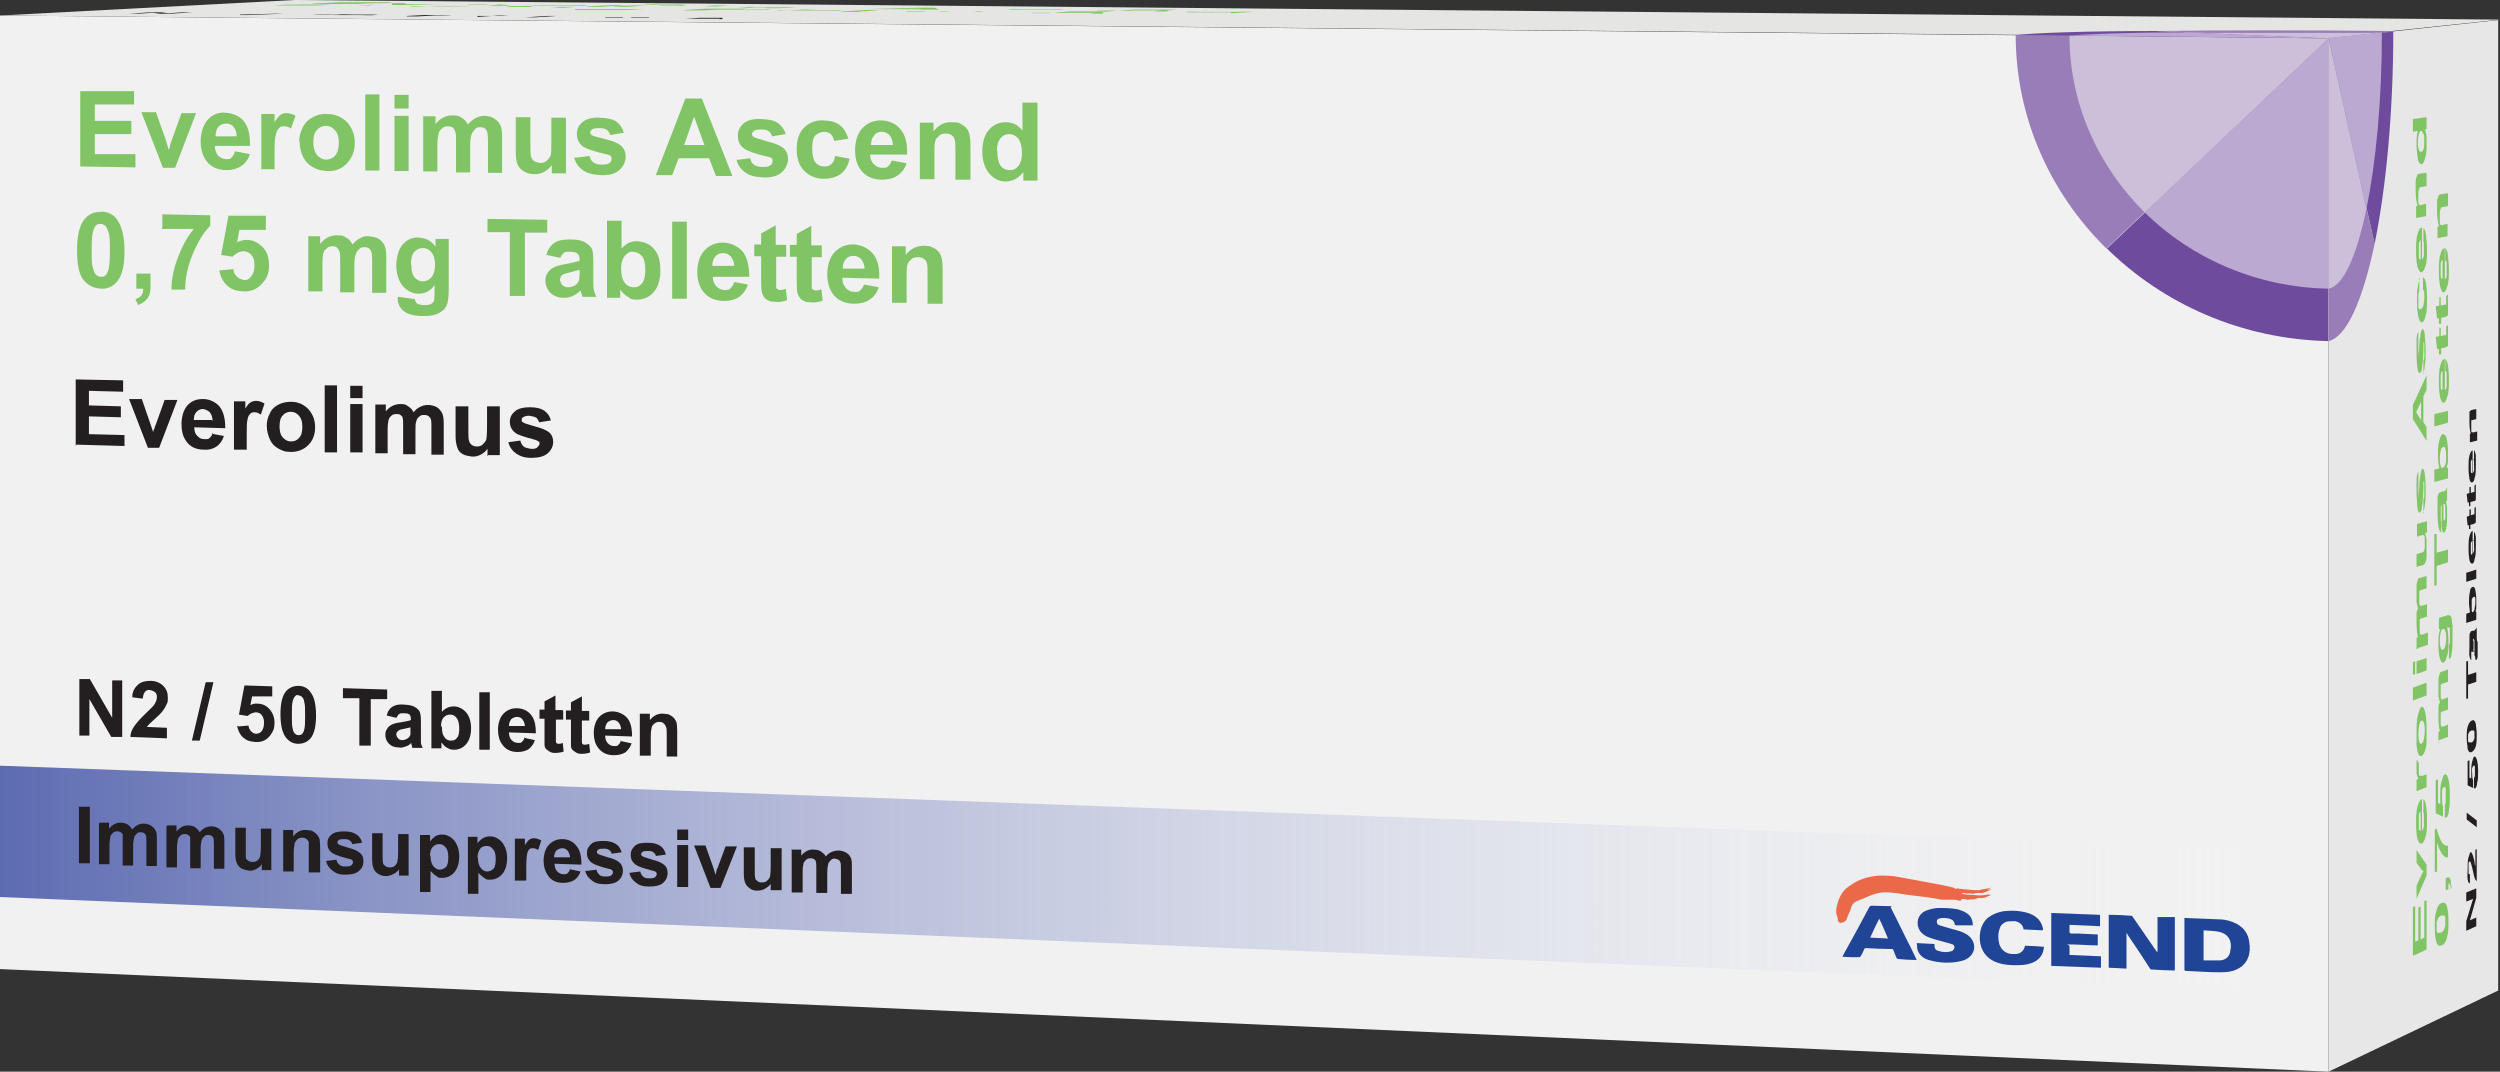 <?xml version="1.0" encoding="UTF-8"?>
<svg id="Livello_1" data-name="Livello 1" xmlns="http://www.w3.org/2000/svg" xmlns:xlink="http://www.w3.org/1999/xlink" version="1.1" viewBox="0 0 548.2 235">
  <rect x="0" y="0" width="548.2" height="235" fill="#333333" stroke="none"/>
  <defs>
    <style>
      .cls-1 {
        fill: #bba9d1;
      }

      .cls-1, .cls-2, .cls-3, .cls-4, .cls-5, .cls-6, .cls-7, .cls-8, .cls-9, .cls-10, .cls-11, .cls-12 {
        stroke-width: 0px;
      }

      .cls-2 {
        fill: url(#linear-gradient);
      }

      .cls-3 {
        fill: #e5e5e4;
      }

      .cls-4 {
        fill: #ccbfd9;
      }

      .cls-5 {
        fill: #6e4b9d;
      }

      .cls-6 {
        fill: #997db8;
      }

      .cls-7 {
        fill: #e8e7e7;
      }

      .cls-8 {
        fill: #80c465;
      }

      .cls-9 {
        fill: #204496;
      }

      .cls-10 {
        fill: #ea6949;
      }

      .cls-11 {
        fill: #f1f1f1;
      }

      .cls-12 {
        fill: #231f20;
      }
    </style>
    <linearGradient id="linear-gradient" x1="0" y1="41.8" x2="510.6" y2="41.8" gradientTransform="translate(0 234.7) scale(1 -1)" gradientUnits="userSpaceOnUse">
      <stop offset="0" stop-color="#5d6bb1"/>
      <stop offset="1" stop-color="#fff" stop-opacity="0"/>
    </linearGradient>
  </defs>
  <g>
    <polygon class="cls-11" points="510.6 235 0 212.5 0 3.4 510.6 8.4 510.6 235"/>
    <polygon class="cls-2" points="510.6 217.9 0 196.7 0 167.9 510.6 186.7 510.6 217.9"/>
    <g>
      <path class="cls-8" d="M17.6,36.5v-16.5h11.8v2.9h-8.6c0,0,0,3.6,0,3.6h8v2.9h-8c0,0,0,4.4,0,4.4h8.9v2.9s-12.1-.2-12.1-.2Z"/>
      <path class="cls-8" d="M35.7,36.7l-4.7-12.1h3.2l2.2,6.2.6,2.1c.2-.5.3-.9.3-1,0-.3.2-.7.3-1l2.2-6.1h3.2l-4.6,12h-2.8.1Z"/>
      <path class="cls-8" d="M51.7,33.2l3.1.6c-.4,1.2-1,2-1.9,2.6s-1.9.9-3.2.9c-2,0-3.5-.7-4.5-2.1-.8-1.1-1.2-2.5-1.2-4.2s.5-3.5,1.5-4.7c1-1.1,2.3-1.7,3.8-1.6s3.1.6,4.1,1.8,1.5,3,1.4,5.5h-7.7c0,.8.3,1.6.7,2.1.5.5,1.1.8,1.8.8s.9,0,1.2-.4c.3-.3.6-.7.7-1.3h.2ZM51.9,29.9c0-.9-.3-1.6-.7-2.1-.4-.5-1-.7-1.6-.7s-1.2.2-1.7.7c-.4.5-.7,1.2-.6,2.1,0,0,4.6,0,4.6,0Z"/>
      <path class="cls-8" d="M60.4,37.1h-3.1v-12.1h2.9v1.8c.5-.8.9-1.3,1.3-1.6s.8-.4,1.3-.4,1.4.2,2,.6l-1,2.8c-.5-.4-1-.5-1.5-.5s-.8,0-1.1.4c-.3.2-.5.7-.7,1.3s-.3,2-.3,4v3.7h.2Z"/>
      <path class="cls-8" d="M65.6,31c0-1.1.3-2.1.8-3.1s1.2-1.7,2.2-2.2c.9-.5,2-.8,3.1-.7,1.8,0,3.2.6,4.4,1.8,1.1,1.2,1.7,2.7,1.7,4.5s-.6,3.3-1.7,4.5c-1.1,1.2-2.6,1.8-4.3,1.7s-2.1-.3-3.1-.8-1.7-1.3-2.2-2.2c-.5-1-.8-2.2-.8-3.5h0ZM68.7,31.2c0,1.2.3,2.1.8,2.8.6.6,1.2,1,2,1s1.5-.3,2-.9.8-1.5.8-2.8-.3-2.1-.8-2.7-1.2-1-2-1-1.5.3-2,.9c-.6.6-.8,1.5-.8,2.7Z"/>
      <path class="cls-8" d="M80.1,37.4v-16.7h3.1v16.7h-3.1Z"/>
      <path class="cls-8" d="M86.5,23.8v-3h3.1v3h-3.1ZM86.5,37.5v-12.1h3.1v12.1h-3.1Z"/>
      <path class="cls-8" d="M92.6,25.5h2.9v1.7c1-1.3,2.3-1.9,3.7-1.9s1.4.2,2,.5,1,.8,1.4,1.5c.5-.6,1.1-1.1,1.7-1.4.6-.3,1.2-.5,1.9-.5s1.6.2,2.2.6c.6.4,1.1.9,1.4,1.6.2.5.3,1.4.3,2.5v7.8h-3.1v-7c0-1.2-.1-2-.3-2.3-.3-.5-.7-.7-1.3-.7s-.9,0-1.2.4-.7.7-.8,1.2c-.2.5-.3,1.4-.3,2.5v5.8h-3.1v-6.7c0-1.2,0-1.9-.2-2.3-.1-.3-.3-.6-.5-.8s-.6-.3-1-.3-.9,0-1.3.4-.7.6-.8,1.1-.3,1.3-.3,2.5v5.9h-3.1v-12.2h-.2Z"/>
      <path class="cls-8" d="M121,38v-1.8c-.4.6-1,1.1-1.7,1.5s-1.5.5-2.2.5-1.5-.2-2.2-.6-1.1-.9-1.4-1.5c-.3-.7-.4-1.6-.4-2.7v-7.7h3.2v5.6c0,1.7,0,2.8.2,3.1.1.4.3.7.6.9s.7.3,1.2.4,1,0,1.5-.4c.4-.3.7-.7.9-1.1.2-.4.2-1.5.2-3.3v-5.1h3.2v12.2h-3.1Z"/>
      <path class="cls-8" d="M126.1,34.6l3.2-.4c.1.6.4,1.1.8,1.4.4.3,1,.5,1.7.5s1.4,0,1.9-.4c.3-.2.4-.5.4-.9s0-.4-.2-.6c-.2-.2-.5-.3-1.1-.4-2.6-.6-4.2-1.2-4.9-1.6-.9-.7-1.4-1.6-1.4-2.8s.4-1.9,1.2-2.6c.8-.7,2.1-1.1,3.8-1s2.9.3,3.7.9c.8.6,1.3,1.4,1.6,2.4l-3,.5c-.1-.5-.4-.8-.7-1.1-.4-.3-.9-.4-1.5-.4s-1.4,0-1.8.3c-.2.2-.4.4-.4.6s.1.4.3.6c.3.2,1.3.5,3,.9s2.9.9,3.5,1.5c.7.6,1,1.4,1,2.4s-.5,2.1-1.4,2.9c-.9.8-2.3,1.2-4.1,1.1s-2.9-.4-3.9-1.1c-1-.7-1.6-1.6-1.9-2.8h.2Z"/>
      <path class="cls-8" d="M160.7,38.6h-3.7l-1.5-3.9h-6.7l-1.4,3.7h-3.6l6.5-16.8h3.6l6.7,17h0ZM154.5,31.9l-2.3-6.3-2.2,6.2h4.5Z"/>
      <path class="cls-8" d="M161.3,35.1l3.2-.4c.1.6.4,1.1.8,1.4.4.3,1,.5,1.8.5s1.5,0,1.9-.4c.3-.2.4-.5.4-.9s0-.5-.2-.6c-.2-.2-.5-.3-1.1-.4-2.6-.6-4.2-1.2-4.9-1.7-1-.7-1.4-1.6-1.4-2.8s.4-1.9,1.2-2.7c.8-.7,2.1-1.1,3.9-1s2.9.3,3.7.9c.8.6,1.4,1.4,1.7,2.4l-3,.5c-.1-.5-.4-.8-.7-1.1-.4-.3-.9-.4-1.5-.4s-1.4,0-1.8.3c-.2.2-.4.4-.4.7s.1.4.3.6c.3.2,1.3.5,3,1,1.7.4,2.9.9,3.6,1.5.7.6,1,1.4,1,2.4s-.5,2.1-1.4,2.9c-.9.8-2.3,1.2-4.1,1.1s-3-.4-3.9-1.1c-1-.7-1.6-1.6-1.9-2.8h-.2Z"/>
      <path class="cls-8" d="M186.1,30.4l-3.2.5c-.1-.6-.4-1.1-.7-1.5-.4-.3-.9-.5-1.5-.5s-1.4.3-1.9.8-.7,1.5-.7,2.8.2,2.5.7,3.1,1.1.9,2,.9,1.1-.2,1.5-.5.7-.9.8-1.8l3.2.6c-.3,1.5-1,2.6-1.9,3.3s-2.2,1.1-3.8,1.1-3.2-.6-4.3-1.8c-1.1-1.1-1.6-2.7-1.6-4.7s.5-3.6,1.6-4.7,2.5-1.7,4.3-1.6,2.7.4,3.5,1c.9.7,1.5,1.6,1.9,3h0Z"/>
      <path class="cls-8" d="M195.6,35.2l3.2.6c-.4,1.2-1.1,2.1-2,2.7s-2,.9-3.4.9c-2.1,0-3.7-.8-4.7-2.2-.8-1.1-1.2-2.5-1.2-4.3s.5-3.6,1.6-4.8c1.1-1.1,2.4-1.7,4-1.7s3.3.6,4.3,1.9c1.1,1.2,1.6,3.1,1.5,5.6h-8.1c0,.9.3,1.6.8,2.1s1.1.8,1.9.8.9,0,1.3-.4c.3-.3.6-.7.8-1.3h0ZM195.8,31.9c0-.9-.3-1.7-.7-2.2-.5-.5-1-.8-1.7-.8s-1.3.2-1.7.8c-.5.5-.7,1.2-.7,2.1h4.8,0Z"/>
      <path class="cls-8" d="M212.8,39.4h-3.3v-6.3c0-1.3,0-2.2-.2-2.6-.1-.4-.4-.7-.7-.9-.3-.2-.7-.3-1.1-.3s-1.1,0-1.5.4-.8.7-.9,1.2c-.2.5-.2,1.5-.2,2.8v5.6h-3.2v-12.4h3v1.9c1.1-1.4,2.4-2.1,4-2s1.4,0,2,.4c.6.3,1,.6,1.3,1s.5.9.6,1.4.2,1.2.2,2.2v7.7h0Z"/>
      <path class="cls-8" d="M227.4,39.6h-3v-1.9c-.5.7-1.1,1.2-1.8,1.6-.7.3-1.4.5-2.1.5-1.4,0-2.6-.6-3.6-1.8s-1.5-2.8-1.5-4.8.5-3.7,1.5-4.8,2.2-1.6,3.7-1.6,2.6.6,3.6,1.8v-6.1h3.3v17.1h-.1ZM218.7,33.1c0,1.3.2,2.3.5,2.9.5.9,1.3,1.3,2.2,1.3s1.4-.3,1.9-.9.8-1.6.8-2.9-.3-2.4-.8-3.1c-.5-.6-1.2-1-2-1s-1.4.3-1.9.9c-.5.6-.8,1.5-.8,2.8h0Z"/>
    </g>
    <g>
      <path class="cls-8" d="M22.1,46.4c1.5,0,2.8.6,3.6,1.8,1,1.4,1.6,3.6,1.6,6.8s-.5,5.4-1.6,6.7c-.9,1.1-2.1,1.7-3.6,1.6s-2.8-.7-3.8-1.9c-1-1.3-1.4-3.5-1.4-6.6s.5-5.3,1.6-6.7c.9-1.1,2.1-1.7,3.6-1.6h0ZM22.1,49.1c-.4,0-.7,0-1,.3-.3.2-.5.7-.7,1.3-.2.8-.3,2.2-.3,4.1s0,3.3.3,4c.2.7.4,1.2.7,1.5.3.2.6.4,1,.4s.7,0,1-.3c.3-.2.5-.7.7-1.3.2-.8.3-2.2.3-4.1s0-3.3-.3-4c-.2-.7-.4-1.2-.7-1.5-.3-.2-.6-.4-1-.4Z"/>
      <path class="cls-8" d="M29.9,60h3.1v2.3c0,.9,0,1.6-.2,2.2-.2.5-.4,1-.9,1.4-.4.4-1,.7-1.6,1l-.6-1.3c.6-.2,1.1-.5,1.3-.8.3-.4.4-.9.4-1.5h-1.5v-3.2h0Z"/>
      <path class="cls-8" d="M35.6,49.9v-2.9l10.5.2v2.3c-.9.9-1.8,2.1-2.7,3.8s-1.6,3.4-2.1,5.2-.7,3.5-.7,5h-3c0-2.3.5-4.7,1.4-7,.9-2.4,2-4.5,3.5-6.3h-7v-.3Z"/>
      <path class="cls-8" d="M48.1,59.3l3.1-.3c0,.7.3,1.3.8,1.7.4.4.9.6,1.5.7s1.2-.2,1.6-.8c.4-.5.7-1.3.7-2.4s-.2-1.8-.7-2.3c-.4-.5-1-.8-1.7-.8s-1.7.4-2.4,1.2l-2.5-.4,1.6-8.6h8.2v3.1h-5.8c0,0-.5,2.7-.5,2.7.7-.3,1.4-.5,2.1-.5,1.4,0,2.5.6,3.5,1.6s1.4,2.4,1.4,4-.4,2.6-1.2,3.6c-1.1,1.4-2.5,2.2-4.4,2.1s-2.7-.5-3.6-1.3-1.5-2-1.7-3.3h0Z"/>
      <path class="cls-8" d="M67.3,51.8h2.9v1.7c1-1.3,2.2-1.9,3.7-1.9s1.4.2,2,.5,1,.8,1.4,1.5c.5-.6,1.1-1.1,1.7-1.4.6-.3,1.2-.5,1.9-.4s1.6.2,2.2.6c.6.4,1,.9,1.3,1.6.2.5.3,1.4.3,2.5v7.7h-3.1v-7c0-1.2-.1-2-.3-2.3-.3-.5-.7-.7-1.3-.7s-.8,0-1.2.4-.7.7-.8,1.2c-.2.5-.3,1.4-.3,2.5v5.8h-3.1v-6.7c0-1.2,0-1.9-.2-2.3-.1-.3-.3-.6-.5-.8-.2-.2-.5-.3-.9-.3s-.9,0-1.3.4-.7.6-.8,1.1-.2,1.3-.2,2.5v5.9h-3.1v-12.1h-.3Z"/>
      <path class="cls-8" d="M87.4,65.1l3.6.5c0,.4.2.7.4.9.3.2.8.4,1.4.4s1.4,0,1.8-.3c.3-.2.5-.4.6-.8,0-.3.1-.8.1-1.5v-1.8c-.9,1.3-2.1,1.9-3.5,1.9s-2.8-.7-3.8-2.1c-.7-1.1-1.1-2.5-1.1-4.1s.5-3.6,1.4-4.6c1-1.1,2.1-1.6,3.6-1.5s2.7.7,3.6,2v-1.7h2.9v10.9c0,1.4-.1,2.5-.3,3.2s-.6,1.3-1,1.6-1,.7-1.7.9c-.7.2-1.6.3-2.6.3-2,0-3.4-.4-4.3-1.1-.8-.7-1.3-1.6-1.3-2.7s0-.2,0-.4h.2ZM90.2,58c0,1.3.2,2.2.7,2.8s1.1.9,1.8.9,1.4-.3,1.9-.9.8-1.5.8-2.7-.3-2.2-.8-2.8-1.1-.9-1.9-.9-1.4.3-1.9.9-.7,1.5-.7,2.7h0Z"/>
      <path class="cls-8" d="M111.8,64.8v-13.9h-4.9v-2.9l13.1.2v2.8h-4.9v13.9h-3.3Z"/>
      <path class="cls-8" d="M122.7,56.5l-2.9-.6c.3-1.2.9-2,1.7-2.6s2-.8,3.5-.8,2.5.2,3.2.6,1.2.8,1.5,1.3.4,1.5.4,2.9v3.8c0,1.1,0,1.9.1,2.4s.3,1.1.6,1.6h-3.1c0-.3-.2-.6-.3-1,0-.2,0-.3-.1-.4-.5.5-1.1.9-1.7,1.2s-1.3.4-2,.4c-1.2,0-2.2-.4-2.9-1.1s-1.1-1.6-1.1-2.6.2-1.3.5-1.8.8-.9,1.4-1.2,1.4-.5,2.5-.7c1.5-.3,2.5-.5,3.1-.7v-.3c0-.6-.2-1.1-.5-1.3-.3-.3-.9-.4-1.7-.4s-1,0-1.3.3c-.3.2-.6.6-.8,1.2v-.2ZM127,59.2c-.4,0-1,.3-1.9.5s-1.5.4-1.7.5c-.4.3-.6.7-.6,1.1s.2.8.5,1.2c.3.3.8.5,1.3.5s1.1-.2,1.6-.5c.4-.3.6-.6.8-1.1,0-.3.1-.8.1-1.6v-.6h-.1Z"/>
      <path class="cls-8" d="M133.1,65.2v-16.8h3.2v6.1c1-1.1,2.1-1.7,3.5-1.6s2.7.6,3.6,1.7c1,1.1,1.4,2.6,1.4,4.7s-.5,3.7-1.5,4.8c-1,1.1-2.2,1.6-3.6,1.6s-1.4-.2-2-.6c-.7-.4-1.2-.9-1.7-1.6v1.8h-2.9ZM136.2,58.9c0,1.3.2,2.2.6,2.8.5.9,1.3,1.3,2.2,1.3s1.3-.3,1.8-.9.7-1.6.7-2.9-.2-2.4-.7-3-1.1-.9-1.9-1-1.4.3-1.9.9-.8,1.5-.8,2.7h0Z"/>
      <path class="cls-8" d="M147.4,65.5v-16.9h3.2v16.9h-3.2Z"/>
      <path class="cls-8" d="M160.8,61.8l3.2.6c-.4,1.2-1.1,2.1-1.9,2.7-.9.6-2,.9-3.3.9-2.1,0-3.7-.8-4.7-2.2-.8-1.1-1.2-2.5-1.2-4.2s.5-3.6,1.6-4.7c1-1.1,2.4-1.7,4-1.7s3.2.7,4.3,1.9c1,1.2,1.5,3.1,1.5,5.6h-8c0,.8.3,1.6.8,2.1s1.1.8,1.8.8.9,0,1.3-.4c.3-.3.6-.7.8-1.3h-.2ZM161,58.5c0-.9-.3-1.7-.7-2.2-.5-.5-1-.8-1.7-.8s-1.3.2-1.7.7c-.5.5-.7,1.2-.7,2.1h4.8v.2Z"/>
      <path class="cls-8" d="M172.4,53.7v2.6h-2.2v6.7c0,.2.1.3.3.4.1,0,.3.2.5.2s.7,0,1.3-.3l.3,2.5c-.7.3-1.6.5-2.5.4s-1.1,0-1.6-.3c-.5-.2-.8-.5-1-.8s-.4-.7-.5-1.3c0-.4-.1-1.1-.1-2.3v-5.3h-1.5v-2.6h1.5v-2.4l3.2-1.8v4.3h2.3Z"/>
      <path class="cls-8" d="M180.2,53.8v2.6h-2.2v6.7c0,.2.1.3.3.4.1,0,.3.2.5.2s.7,0,1.3-.3l.3,2.5c-.7.3-1.6.5-2.5.4s-1.1,0-1.6-.3c-.5-.2-.8-.5-1-.8s-.4-.7-.5-1.3c0-.4-.1-1.1-.1-2.3v-5.3h-1.5v-2.6h1.5v-2.4l3.2-1.8v4.3h2.3Z"/>
      <path class="cls-8" d="M189.5,62.4l3.2.6c-.4,1.2-1.1,2.1-2,2.7s-2,.9-3.4.9c-2.1,0-3.7-.8-4.7-2.2-.8-1.1-1.2-2.6-1.2-4.3s.5-3.6,1.6-4.8c1.1-1.1,2.4-1.7,4-1.7s3.2.7,4.3,1.9c1.1,1.2,1.6,3.1,1.5,5.6l-8.1-.2c0,1,.3,1.7.8,2.3.5.5,1.1.8,1.9.8s.9,0,1.3-.4c.3-.3.6-.7.8-1.3h0ZM189.6,59.1c0-.9-.3-1.7-.7-2.2-.5-.5-1-.8-1.7-.8s-1.3.2-1.7.7c-.5.5-.7,1.2-.7,2.1h4.8v.2Z"/>
      <path class="cls-8" d="M206.6,66.6h-3.2v-6.4c0-1.3,0-2.2-.2-2.6-.1-.4-.4-.7-.7-.9-.3-.2-.7-.3-1.1-.3s-1.1,0-1.5.4-.8.7-.9,1.2c-.2.5-.2,1.4-.2,2.8v5.6h-3.2v-12.4h3v1.9c1.1-1.4,2.4-2,4-2s1.4.2,2,.4c.6.3,1,.6,1.3,1s.5.9.6,1.4.2,1.2.2,2.2v7.7h0Z"/>
    </g>
    <g>
      <path class="cls-12" d="M17.4,161.2v-12.3h2.3l4.9,8.5v-8.2h2.2v12.4h-2.4l-4.8-8.3v8h-2.2Z"/>
      <path class="cls-12" d="M36.6,159.7v2.2l-8-.3c0-.8.3-1.6.8-2.3s1.3-1.7,2.6-2.9c1-1,1.7-1.6,1.9-2,.3-.5.5-1,.5-1.4s0-.9-.4-1.2-.7-.4-1.1-.5-.9.1-1.1.4c-.3.3-.4.8-.5,1.5l-2.3-.3c0-1.3.6-2.2,1.3-2.8s1.6-.8,2.7-.8,2.1.4,2.8,1.1,1,1.5,1,2.5,0,1.1-.3,1.6c-.2.5-.5,1-.9,1.5-.3.4-.8.9-1.5,1.5-.7.7-1.2,1.1-1.4,1.3-.2.2-.3.4-.5.6l4.6.2h-.2Z"/>
      <path class="cls-12" d="M42.1,162.3l3-12.7h1.7l-3,12.8h-1.7Z"/>
      <path class="cls-12" d="M52.2,159.3l2.3-.2c0,.5.3,1,.6,1.3.3.3.7.5,1.1.5s.9-.2,1.2-.6c.3-.4.5-1,.5-1.8s-.2-1.3-.5-1.7-.8-.6-1.3-.6-1.3.3-1.8.8l-1.9-.3,1.2-6.4,6.1.2v2.2h-4.4c0-.1-.4,1.9-.4,1.9.5-.2,1-.4,1.6-.3,1,0,1.9.4,2.6,1.2s1.1,1.8,1.1,3-.3,1.9-.9,2.7c-.8,1.1-1.9,1.6-3.3,1.5s-2-.4-2.7-1-1.1-1.5-1.3-2.5h.2Z"/>
      <path class="cls-12" d="M65.4,150.4c1.2,0,2.1.5,2.7,1.4.8,1,1.2,2.7,1.2,5.1s-.4,4-1.2,5c-.7.8-1.6,1.2-2.7,1.2s-2.1-.5-2.8-1.5c-.7-1-1.1-2.6-1.1-5s.4-4,1.2-5c.7-.8,1.6-1.2,2.7-1.2ZM65.4,152.4c-.3,0-.5,0-.7.3-.2.2-.4.5-.5,1-.2.6-.2,1.6-.2,3.1s0,2.5.2,3c0,.5.3.9.5,1.1.2.2.5.3.7.3s.5,0,.8-.2c.2-.2.4-.5.5-1,.2-.6.2-1.6.2-3.1s0-2.5-.2-3c0-.5-.3-.9-.5-1.1-.2-.2-.5-.3-.7-.3h-.1Z"/>
      <path class="cls-12" d="M78.8,163.4v-10.3h-3.6v-2.2l9.7.3v2.1h-3.6c0-.1,0,10.2,0,10.2h-2.5,0Z"/>
      <path class="cls-12" d="M86.9,157.4l-2.1-.5c.2-.9.6-1.5,1.2-1.9s1.4-.6,2.6-.5,1.8.2,2.3.5.9.6,1.1,1c.2.4.3,1.1.3,2.2v4.6c0,.4.2.8.4,1.2h-2.3c0-.2-.1-.5-.2-.8v-.3c-.4.4-.8.7-1.3.8-.5.2-.9.3-1.5.2-.9,0-1.6-.3-2.1-.8s-.8-1.2-.8-1.9.1-1,.4-1.4c.2-.4.6-.7,1-.9s1-.4,1.9-.5c1.1-.2,1.8-.3,2.3-.5v-.2c0-.5-.1-.8-.3-1s-.6-.3-1.3-.3-.7,0-1,.2c-.2.2-.4.4-.6.9h0ZM90.1,159.5c-.3,0-.8.2-1.4.3-.6.1-1.1.2-1.3.4-.3.2-.5.5-.5.8s.1.6.4.9c.2.3.6.4.9.4s.8-.1,1.2-.4c.3-.2.5-.5.6-.8v-1.7h.1Z"/>
      <path class="cls-12" d="M94.6,164v-12.5h2.3v4.6c.7-.8,1.6-1.2,2.6-1.2s2,.5,2.7,1.3,1.1,2,1.1,3.5-.4,2.7-1.1,3.5-1.6,1.2-2.6,1.2-1-.2-1.5-.4-.9-.7-1.3-1.2v1.3h-2.2ZM96.9,159.3c0,.9.1,1.6.4,2.1.4.7.9,1,1.6,1s1-.2,1.3-.6c.4-.4.5-1.1.5-2.1s-.2-1.8-.6-2.3c-.4-.5-.8-.7-1.4-.7s-1,.2-1.4.6c-.4.4-.6,1.1-.6,2h.2Z"/>
      <path class="cls-12" d="M105.1,164.3v-12.5h2.3v12.6h-2.3Z"/>
      <path class="cls-12" d="M115,161.8l2.3.5c-.3.9-.8,1.5-1.4,2-.7.4-1.5.6-2.4.6-1.5,0-2.7-.6-3.4-1.7-.6-.8-.9-1.9-.9-3.2s.4-2.7,1.2-3.5,1.7-1.2,2.9-1.2,2.4.5,3.1,1.4c.8.9,1.1,2.3,1.1,4.1l-5.9-.2c0,.7.2,1.3.6,1.7s.8.6,1.4.6.7,0,.9-.3c.3-.2.4-.5.6-1v.2ZM115.1,159.4c0-.7-.2-1.2-.5-1.6-.3-.4-.7-.6-1.2-.6s-.9.2-1.3.5c-.3.4-.5.9-.5,1.5h3.5v.2Z"/>
      <path class="cls-12" d="M123.5,155.9v1.9h-1.6v4.9c0,.1.1.2.2.3s.2.1.4.1.5,0,.9-.2l.2,1.9c-.5.2-1.2.3-1.9.3s-.8-.1-1.2-.3c-.3-.2-.6-.4-.8-.6-.2-.2-.3-.6-.3-.9v-5.7h-1.1v-2h1.1v-1.8l2.4-1.3v3.2h1.6v.2Z"/>
      <path class="cls-12" d="M129.2,156.1v1.9h-1.6v4.9c0,.1.1.2.2.3s.2.1.4.1.5,0,1-.2l.2,1.9c-.6.2-1.2.3-1.9.3s-.8-.1-1.2-.3c-.3-.2-.6-.4-.8-.6-.2-.2-.3-.6-.3-.9v-5.7h-1.1v-2h1.1v-1.8l2.4-1.3v3.2h1.6v.2Z"/>
      <path class="cls-12" d="M136.1,162.5l2.4.5c-.3.9-.8,1.5-1.4,2-.7.4-1.5.6-2.5.6-1.6,0-2.7-.6-3.5-1.7-.6-.8-.9-1.9-.9-3.2s.4-2.7,1.2-3.5,1.8-1.2,2.9-1.2,2.4.5,3.2,1.4,1.1,2.3,1.1,4.1l-5.9-.2c0,.7.2,1.3.6,1.7s.8.6,1.4.6.7,0,.9-.3c.3-.2.4-.5.6-1v.2ZM136.2,160.1c0-.7-.2-1.2-.5-1.6-.3-.4-.7-.6-1.2-.6s-.9.2-1.3.5c-.3.4-.5.9-.5,1.5h3.5v.2Z"/>
      <path class="cls-12" d="M148.6,165.9h-2.4v-4.7c0-1,0-1.6-.2-1.9-.1-.3-.3-.5-.5-.7s-.5-.3-.8-.3-.8,0-1.1.3c-.3.2-.6.5-.7.9-.1.4-.2,1.1-.2,2.1v4.1h-2.4v-9.2h2.2v1.4c.8-1,1.8-1.5,3-1.4s1,.1,1.4.3.8.5,1,.8.4.6.5,1c0,.4.1.9.1,1.6v5.7h0Z"/>
    </g>
    <g>
      <path class="cls-12" d="M17.3,189.2v-12.3h2.4v12.4h-2.4Z"/>
      <path class="cls-12" d="M21.8,180.4h2.1v1.3c.8-.9,1.7-1.4,2.7-1.3s1,.2,1.4.4c.4.3.7.6,1,1.1.4-.5.8-.8,1.2-1s.9-.3,1.4-.3,1.2.2,1.6.5.8.7,1,1.2c.2.4.2,1,.2,1.9v5.7h-2.3v-5.2c0-.9,0-1.5-.2-1.7-.2-.3-.5-.5-1-.5s-.6,0-.9.3-.5.5-.6.9-.2,1-.2,1.8v4.3h-2.3v-5c0-.9,0-1.4,0-1.7,0-.3-.2-.4-.4-.6-.2-.1-.4-.2-.7-.2s-.7,0-1,.3-.5.5-.6.8c0,.4-.2,1-.2,1.8v4.3h-2.3v-9h.2Z"/>
      <path class="cls-12" d="M36.6,181h2.1v1.3c.8-.9,1.7-1.4,2.7-1.3s1,.2,1.4.4c.4.3.7.6,1,1.1.4-.5.8-.8,1.2-1s.9-.3,1.4-.3,1.2.2,1.6.5.8.7,1,1.2c.2.4.2,1,.2,1.9v5.7h-2.3v-5.2c0-.9,0-1.5-.2-1.7-.2-.3-.5-.5-1-.5s-.6,0-.9.3-.5.5-.6.9-.2,1-.2,1.8v4.3h-2.3v-5c0-.9,0-1.4,0-1.7,0-.3-.2-.4-.4-.6-.2-.1-.4-.2-.7-.2s-.7,0-1,.3-.5.5-.6.8c0,.4-.2,1-.2,1.8v4.4h-2.3v-9l.2-.2Z"/>
      <path class="cls-12" d="M57.4,190.8v-1.3c-.3.5-.7.8-1.3,1.1s-1.1.4-1.6.3-1.1-.2-1.6-.5-.8-.7-1-1.2-.3-1.2-.3-2v-5.7h2.3v4.2c0,1.3,0,2,0,2.3,0,.3.2.5.5.7.2.2.5.3.9.3s.7,0,1.1-.3c.3-.2.5-.5.6-.8s.2-1.1.2-2.4v-3.8h2.3v9.1h-2.2Z"/>
      <path class="cls-12" d="M70,191.3h-2.3v-4.7c0-1,0-1.6,0-1.9,0-.3-.3-.5-.5-.7s-.5-.3-.8-.3-.8,0-1.1.3c-.3.2-.5.5-.7.9,0,.4-.2,1.1-.2,2.1v4.1h-2.3v-9.1h2.2v1.4c.8-1,1.7-1.5,2.9-1.4s1,.1,1.4.3.7.5,1,.8c.2.3.4.6.5,1,0,.4.1.9.1,1.6v5.6h-.1Z"/>
      <path class="cls-12" d="M71.5,188.8l2.3-.3c0,.5.3.8.6,1.1s.7.4,1.3.4,1.1,0,1.4-.3c.2-.2.3-.4.3-.6s0-.3-.2-.5-.4-.2-.8-.3c-1.9-.5-3.1-.9-3.6-1.3-.7-.5-1-1.2-1-2.1s.3-1.4.9-1.9,1.5-.7,2.8-.7,2.1.3,2.7.7,1,1,1.2,1.8l-2.2.3c0-.4-.3-.6-.5-.8-.3-.2-.6-.3-1.1-.3s-1.1,0-1.3.2c-.2.1-.3.3-.3.5s0,.3.2.4c.2.2.9.4,2.2.8,1.2.3,2.1.7,2.6,1.2.5.4.7,1,.7,1.8s-.3,1.5-1,2.1-1.7.8-3,.8-2.1-.3-2.8-.9c-.7-.5-1.2-1.2-1.4-2.1h0Z"/>
      <path class="cls-12" d="M87.5,192v-1.4c-.3.5-.7.8-1.3,1.1s-1.1.4-1.7.4-1.1-.2-1.6-.5-.8-.7-1-1.2-.3-1.2-.3-2v-5.7h2.3v4.2c0,1.3,0,2,.1,2.3,0,.3.2.5.5.7.2.2.5.3.9.3s.8,0,1.1-.3c.3-.2.5-.5.6-.8s.2-1.1.2-2.4v-3.8h2.3v9.1h-2.2,0Z"/>
      <path class="cls-12" d="M92.1,183.1h2.2v1.4c.3-.4.7-.8,1.1-1.1.5-.3,1-.4,1.6-.4,1,0,1.9.5,2.6,1.3.7.9,1.1,2,1.1,3.5s-.4,2.7-1.1,3.5c-.7.8-1.6,1.2-2.6,1.2s-.9-.1-1.3-.4c-.4-.2-.8-.6-1.3-1.1v4.6h-2.3v-12.6h0ZM94.4,187.6c0,1,.2,1.8.6,2.3.4.5.9.8,1.4.8s1-.2,1.4-.6c.4-.4.5-1.2.5-2.2s-.2-1.7-.6-2.1c-.4-.5-.8-.7-1.4-.7s-1,.2-1.4.6-.6,1.1-.6,2h.1Z"/>
      <path class="cls-12" d="M102.5,183.5h2.2v1.4c.3-.4.7-.8,1.2-1.1s1-.4,1.6-.4c1,0,1.9.5,2.6,1.3.7.9,1.1,2,1.1,3.5s-.4,2.7-1.1,3.5c-.7.8-1.6,1.2-2.6,1.2s-.9-.1-1.3-.4c-.4-.2-.8-.6-1.3-1.1v4.6h-2.3v-12.6h0ZM104.8,188c0,1,.2,1.8.6,2.3.4.5.9.8,1.4.8s1-.2,1.4-.6c.4-.4.5-1.2.5-2.2s-.2-1.7-.6-2.1c-.4-.5-.8-.7-1.4-.7s-1.1.2-1.4.6-.6,1.1-.6,2h.1Z"/>
      <path class="cls-12" d="M115.3,193.1h-2.4v-9.2h2.2v1.4c.4-.6.7-1,1-1.2s.6-.3,1-.3,1.1.2,1.6.5l-.7,2.1c-.4-.3-.8-.4-1.1-.4s-.6,0-.8.2-.4.5-.5,1-.2,1.5-.2,3v2.8h-.1Z"/>
      <path class="cls-12" d="M124.9,190.6l2.4.5c-.3.9-.8,1.5-1.4,1.9-.7.4-1.5.6-2.4.6-1.6,0-2.7-.6-3.4-1.7-.6-.9-.9-1.9-.9-3.2s.4-2.7,1.2-3.5,1.7-1.2,2.9-1.2,2.4.5,3.1,1.5c.8.9,1.1,2.3,1.1,4.1l-5.9-.2c0,.7.2,1.3.6,1.7s.8.6,1.4.6.7,0,.9-.3c.3-.2.4-.5.6-1l-.2.2ZM125,188.2c0-.7-.2-1.2-.5-1.6-.3-.4-.7-.6-1.2-.6s-.9.2-1.3.5c-.3.4-.5.9-.5,1.5h3.5v.2Z"/>
      <path class="cls-12" d="M128.4,191l2.4-.3c.1.5.3.8.6,1.1s.7.4,1.3.4,1.1,0,1.4-.3c.2-.2.3-.4.3-.6s0-.3-.2-.5-.4-.2-.8-.3c-1.9-.5-3.1-.9-3.6-1.3-.7-.5-1.1-1.2-1.1-2.1s.3-1.4.9-2,1.6-.7,2.8-.7,2.1.3,2.7.7,1,1,1.2,1.8l-2.2.3c0-.4-.3-.6-.5-.8-.3-.2-.6-.3-1.1-.3s-1.1,0-1.3.2c-.2.1-.3.3-.3.5s0,.3.2.4c.2.2,1,.4,2.2.8,1.3.3,2.1.7,2.6,1.2.5.4.7,1.1.7,1.8s-.3,1.5-1,2.1-1.7.8-3,.8-2.2-.3-2.9-.9c-.7-.5-1.2-1.2-1.4-2.1h.1Z"/>
      <path class="cls-12" d="M138,191.4l2.4-.3c.1.5.3.8.6,1.1s.7.4,1.3.4,1.1,0,1.4-.3c.2-.2.3-.4.3-.6s0-.3-.2-.5-.4-.2-.8-.3c-1.9-.5-3.1-.9-3.6-1.3-.7-.5-1.1-1.2-1.1-2.1s.3-1.4.9-2,1.6-.7,2.9-.7,2.1.3,2.7.7,1,1,1.2,1.9l-2.2.3c0-.4-.3-.6-.5-.8-.3-.2-.6-.3-1.1-.3s-1.1,0-1.3.2c-.2.1-.3.3-.3.5s0,.3.2.4c.2.2,1,.4,2.2.8,1.3.3,2.1.7,2.7,1.2.5.4.7,1.1.7,1.8s-.3,1.5-1,2.1-1.7.8-3.1.8-2.2-.3-2.9-.9c-.7-.5-1.2-1.2-1.4-2.1h0Z"/>
      <path class="cls-12" d="M148.5,184.1v-2.2h2.4v2.3h-2.4ZM148.5,194.4v-9.1h2.4v9.2h-2.4Z"/>
      <path class="cls-12" d="M155.8,194.7l-3.6-9.3h2.5l1.7,4.8.5,1.6c.1-.4.2-.6.2-.8,0-.3.2-.5.3-.8l1.7-4.6h2.5l-3.6,9.1h-2.2Z"/>
      <path class="cls-12" d="M169,195.2v-1.4c-.3.5-.8.8-1.3,1.1s-1.1.4-1.7.4-1.2-.2-1.6-.5-.8-.7-1-1.2-.3-1.2-.3-2v-5.8h2.4v4.3c0,1.3,0,2.1.1,2.4,0,.3.2.5.5.7.2.2.5.3.9.3s.8,0,1.1-.3c.3-.2.5-.5.7-.8.1-.3.2-1.2.2-2.5v-3.9h2.4v9.2h-2.4Z"/>
      <path class="cls-12" d="M173.5,186.3h2.2v1.3c.8-.9,1.7-1.4,2.8-1.3s1.1.2,1.5.4c.4.3.8.6,1.1,1.1.4-.5.8-.8,1.3-1s1-.3,1.5-.3,1.2.2,1.7.5.8.7,1,1.2c.2.4.2,1,.2,1.9v5.9h-2.4v-5.3c0-.9,0-1.5-.2-1.8-.2-.4-.6-.5-1-.6s-.7,0-1,.3-.5.5-.6.9-.2,1-.2,1.9v4.4h-2.4v-5.1c0-.9,0-1.5-.1-1.7,0-.3-.2-.5-.4-.6s-.4-.2-.7-.2-.7,0-1,.3-.5.5-.6.8c-.1.4-.2,1-.2,1.9v4.5h-2.4v-9.3h-.1Z"/>
    </g>
    <path class="cls-9" d="M466.3,204.7v7.7l-3.9-.2v-11.6h.4c1.5,0,2.9.1,4.4.2.2,0,.4,0,.5.3,1.7,2.5,3.4,4.9,5.1,7.4,0,0,0,.2.3.2v-7.6h3.8v11.4c0,.3,0,.4-.4.3-1.5,0-3.1-.1-4.6-.2-.2,0-.4,0-.5-.3-1.6-2.5-3.2-4.9-4.9-7.4,0,0,0-.2-.2-.3h0"/>
    <path class="cls-9" d="M483.2,210.6h3.4c1.2,0,2.1-.6,2.4-1.7,0-.4.2-.9.2-1.4,0-1.7-.9-2.8-2.7-3.2-1.1-.2-2.2-.2-3.3-.3h0v6.6h0ZM479.1,201.3h0c2.5.1,5,.2,7.6.3,1.3,0,2.6.4,3.8,1,1.6.9,2.5,2.2,2.7,3.9.2,1.1.2,2.3-.2,3.4-.6,1.6-1.8,2.5-3.4,3-1,.3-2.1.3-3.2.3-2.3,0-4.7-.2-7-.3-.3,0-.4,0-.4-.4v-11.3h0Z"/>
    <path class="cls-10" d="M436.7,194.7c-.3.1-.7.2-1,.3h0c.3.1.7,0,1,0h0c-.6.3-1.2.6-1.9.8-.3.1-.7,0-1.1,0s-.4,0-.6.1c-.3,0-.5.2-.9,0h-1.3c-.3-.2-.6,0-.9,0h0c.3.1.5.1.8.2.8.2,1.7,0,2.5.2,1,.1,1.9,0,2.8-.2h.1s-.1,0-.2.1h.7s-.1,0-.2.1c-.8.3-1.5.8-2.5.6-.3,0-.7.2-1,.3-.1,0-.2.1-.4,0h-.3c-.2,0-.5.1-.7.1s-.4,0-.6-.1c-.4-.2-.8,0-1.2.2.1,0,.2,0,.3.2-.6-.1-1.1-.3-1.6-.3h-1.9c-.6,0-1.2,0-1.8-.2-1.1-.2-2.3-.4-3.4-.5-1.7-.2-3.5-.4-5.2-.7-1.5-.2-3.1-.4-4.6,0-.9.2-1.8.6-2.7,1-.5.2-1,.4-1.5.6-.8.3-1.4.9-1.5,1.6-.2.8-.7,1.5-.9,2.3-.1.4-.5.8-1,.9-.5.2-.8,0-1-.4v-.3c0-.4-.2-.8-.3-1.1-.1-.4-.1-.9,0-1.4.2-1,.5-2,1-2.9s1.2-1.5,2.1-2.1c1.8-1.3,3.9-1.9,6.2-2.1,1.4,0,2.8,0,4.3.3,2.3.4,4.7.9,7,1.3,1.6.3,3.3.6,4.9,1,.3,0,.6.4.7.3.3-.1.5-.1.8,0,.3,0,.6,0,.8.1.9,0,1.8.2,2.8.2s.9,0,1.3-.2c.6,0,1.1-.2,1.7-.3h.3"/>
    <path class="cls-9" d="M428.6,202.7c0-.8-.6-1.1-1.3-1.3-.7-.1-1.3-.2-2,0-.4.1-.6.3-.6.7s.2.7.6.8c.9.3,1.8.5,2.7.8,1.1.3,2.1.5,3.1,1.1,1.8,1,2.4,3.2,1.1,4.7-.5.6-1.2,1-2,1.2-2.4.6-4.9.5-7.3-.2-1.3-.4-2.2-1.2-2.5-2.5,0-.4,0-.8-.1-1.2l3.9.2v.5c0,.5.3.9.8,1,.9.3,1.9.4,2.8.1.1,0,.3,0,.4-.2.5-.3.5-1.1,0-1.3-.6-.2-1.2-.4-1.7-.5-1.1-.3-2.3-.6-3.4-1-.9-.3-1.6-.8-2.1-1.5-.8-1.2-.8-3.3,1.1-4.3.9-.4,1.8-.6,2.8-.7,1.5,0,2.9,0,4.4.3.6.2,1.3.4,1.9.8,1,.6,1.4,1.6,1.4,2.7h-3.7l-.3-.2Z"/>
    <path class="cls-9" d="M412.1,201.4c-.7,1.4-1.4,2.8-2,4.2l3.9.2c-.6-1.4-1.2-2.9-1.9-4.3M420.4,210.5h-.6c-1.1,0-2.3-.1-3.4-.2-.3,0-.5-.1-.6-.4-.2-.5-.4-1-.6-1.5,0-.2-.2-.3-.4-.3-1.9,0-3.8-.1-5.6-.2-.2,0-.3,0-.4.2-.2.5-.5,1.1-.8,1.6,0,0-.2.2-.3.2-1.2,0-2.5,0-3.7-.1.1-.2.2-.4.3-.6,1.9-3.4,3.8-6.9,5.6-10.3.1-.2.3-.3.6-.3,1.2,0,2.4.1,3.7.1s.3,0,.4.3c1.5,2.9,2.9,5.9,4.4,8.8.4.8.8,1.7,1.2,2.5,0,0,0,.1.1.2"/>
    <path class="cls-9" d="M449.8,200.2l10.7.4v2.5l-6.7-.3v1.7s.2.1.3.2h1.5l4.1.2h.3v2.4h-.4c-1.8,0-3.6-.2-5.4-.2s-.4,0-.4.4v1.9l6.9.3v2.5l-10.9-.4v-11.5h0Z"/>
    <path class="cls-9" d="M447.8,204l-4.1-.2v-.2c-.2-.9-.9-1.4-1.8-1.6-.6,0-1.3,0-1.9.1-.8.3-1.3.8-1.5,1.5-.4,1.1-.4,2.2-.1,3.4.4,1.3,1.4,2.1,2.8,2.2h1c1-.2,1.5-.7,1.8-1.6,0-.2,0-.3.3-.2,1.2,0,2.5.1,3.7.2h.2c-.1,1.4-.7,2.5-1.9,3.2-.9.5-1.8.7-2.8.8-1.6.1-3.2.1-4.8-.3-2-.5-3.5-1.6-4.2-3.5-.8-2.1-.4-5.2,1.6-6.7,1-.7,2.1-1.1,3.3-1.3,1.9-.2,3.8-.1,5.6.5,1.6.6,2.7,1.7,3,3.4v.2h0"/>
    <g>
      <path class="cls-12" d="M16.6,97.7v-14.5l10.4.2v2.5l-7.5-.2v3.2l7,.2v2.4l-7-.2v3.9l7.8.2v2.4l-10.6-.3v.2Z"/>
      <path class="cls-12" d="M32.4,98.1l-4.1-10.6h2.8l1.9,5.5.6,1.8c0-.5.2-.7.3-.9,0-.3.2-.6.3-.9l1.9-5.3h2.8l-4,10.5h-2.5Z"/>
      <path class="cls-12" d="M46.4,95.1l2.7.5c-.3,1-.9,1.8-1.6,2.3s-1.7.8-2.8.7c-1.8,0-3.1-.7-3.9-1.9-.7-1-1-2.2-1-3.7s.4-3.1,1.3-4.1,2-1.4,3.4-1.4,2.7.6,3.6,1.6c.9,1.1,1.3,2.7,1.3,4.8l-6.8-.2c0,.8.2,1.5.7,1.9.4.5.9.7,1.6.7s.8,0,1.1-.3.5-.6.7-1.1l-.3.2ZM46.6,92.3c0-.8-.2-1.4-.6-1.9-.4-.4-.9-.6-1.4-.7s-1.1.2-1.5.6-.6,1-.6,1.8h4v.2Z"/>
      <path class="cls-12" d="M54,98.6h-2.7v-10.6h2.5v1.6c.4-.7.8-1.2,1.2-1.4s.7-.3,1.2-.3,1.2.2,1.8.6l-.8,2.4c-.5-.3-.9-.5-1.3-.5s-.7,0-1,.3-.5.6-.6,1.2c-.2.6-.2,1.7-.2,3.5v3.3h0Z"/>
      <path class="cls-12" d="M58.5,93.3c0-.9.2-1.8.7-2.7.4-.9,1.1-1.5,1.9-1.9s1.7-.6,2.7-.6c1.6,0,2.8.6,3.8,1.6,1,1.1,1.5,2.4,1.5,4s-.5,2.9-1.5,3.9-2.3,1.5-3.8,1.5-1.8-.3-2.7-.7c-.9-.5-1.5-1.1-1.9-2s-.7-1.9-.7-3.1ZM61.3,93.5c0,1,.2,1.9.7,2.4.5.6,1.1.9,1.8.9s1.3-.2,1.8-.8c.5-.5.7-1.3.7-2.4s-.2-1.8-.7-2.4-1.1-.9-1.8-.9-1.3.2-1.8.8c-.5.5-.7,1.3-.7,2.4Z"/>
      <path class="cls-12" d="M71.2,99.1v-14.6h2.7v14.7h-2.7Z"/>
      <path class="cls-12" d="M76.8,87.2v-2.6h2.7v2.7h-2.7ZM76.8,99.2v-10.6h2.7v10.6h-2.7Z"/>
      <path class="cls-12" d="M82.1,88.7h2.5v1.5c.9-1.1,2-1.6,3.2-1.6s1.2.2,1.7.5.9.7,1.2,1.3c.5-.6.9-1,1.5-1.2.5-.3,1.1-.4,1.7-.4s1.4.2,1.9.5.9.8,1.2,1.4c.2.5.3,1.2.3,2.2v6.8h-2.7v-6.1c0-1.1,0-1.7-.3-2-.3-.4-.6-.6-1.2-.6s-.7,0-1.1.3-.6.6-.7,1c-.2.5-.2,1.2-.2,2.2v5.1h-2.7v-5.9c0-1,0-1.7-.1-2,0-.3-.2-.5-.5-.7-.2-.2-.5-.2-.8-.2s-.8,0-1.1.3c-.3.2-.6.6-.7,1-.1.4-.2,1.2-.2,2.2v5.1h-2.7v-10.7h-.2Z"/>
      <path class="cls-12" d="M106.9,100v-1.6c-.4.6-.9,1-1.5,1.3s-1.3.5-2,.4-1.3-.2-1.9-.5c-.6-.3-1-.8-1.2-1.4s-.4-1.4-.4-2.4v-6.7h2.8v4.9c0,1.5,0,2.4.2,2.8.1.3.3.6.6.8.3.2.6.3,1,.3s.9,0,1.3-.4.6-.6.8-1c.1-.4.2-1.3.2-2.9v-4.5h2.8v10.7h-2.6v.2Z"/>
      <path class="cls-12" d="M111.3,97l2.8-.4c.1.6.4,1,.7,1.3.4.3.9.4,1.5.5s1.3,0,1.6-.4.4-.4.4-.7,0-.4-.2-.5c-.1,0-.4-.3-.9-.4-2.2-.6-3.6-1-4.2-1.5-.8-.6-1.2-1.4-1.2-2.4s.4-1.7,1.1-2.3,1.8-.9,3.3-.9,2.5.3,3.2.8,1.2,1.2,1.4,2.1l-2.6.4c-.1-.4-.3-.7-.6-1-.3-.2-.8-.3-1.3-.4s-1.2,0-1.6.3c-.2,0-.3.3-.3.6s0,.4.3.5c.2.2,1.1.5,2.6.9s2.5.8,3.1,1.3.9,1.2.9,2.1-.4,1.8-1.2,2.5-2,1-3.6,1-2.5-.4-3.4-1c-.8-.6-1.4-1.4-1.6-2.4h-.2Z"/>
    </g>
    <g>
      <path class="cls-5" d="M510.6,8.4l-48.6,46.1c12.4,12.2,29.6,19.9,48.6,20.3V8.4h0Z"/>
      <path class="cls-6" d="M510.6,8.4l-68.6-.7c0,18.1,7.6,34.7,19.9,46.8l48.6-46.1h.1Z"/>
      <path class="cls-4" d="M470.3,46.6l40.3-38.2-56.8-.6c0,15,6.3,28.7,16.5,38.8Z"/>
      <path class="cls-1" d="M470.3,46.6c10.3,10.1,24.5,16.4,40.3,16.7V8.4l-40.3,38.2Z"/>
    </g>
  </g>
  <g>
    <polygon class="cls-3" points="548.2 4.3 64.6 0 0 3.4 510.3 8.3 548.2 4.3"/>
    <g>
      <path class="cls-12" d="M28.2,3l4.8-.3h2.3l1.6.2,3.2-.2h2.2l-4.8.3h-2.4l-1.6-.2-3.1.2h-2.2Z"/>
      <path class="cls-12" d="M48.1,3.1h-8.8,9.1q.2,0,0,0h-5.6,7.7q.4,0,0,0h-7.1,4.7Z"/>
      <path class="cls-12" d="M52.6,3.2l7.8-.2h1.7l-7.8.3h-1.7Z"/>
      <path class="cls-12" d="M63.9,3.2h2.4q0,0,0,0h3.5q.3,0,.2,0h-4.9,3.6c0-.1,6-.1,6-.1h-.8c0,.1-4.3.1-4.3.1h-1.1,3.8q.4,0,0,0h-8.1c-.5,0-.6,0-.3,0Z"/>
      <path class="cls-12" d="M80.5,3.2h2.2c.4,0,.2,0-.7.1s-1.9,0-3.1,0h-5.5c-.4,0-.1,0,.8-.1s1.9,0,3.1,0h3.2ZM79.8,3.2h-4,4.7-.7Z"/>
      <path class="cls-12" d="M89.2,3.5l3.8-.2h-3.6,10.3-.8c0,.1-3.6.1-3.6.1l-3.8.2h-2.4.1Z"/>
      <path class="cls-12" d="M99.5,3.5h-2,7.6-9.2c-.3,0-.4,0,0,0h6.7q.2,0,0,0h-3.1,0ZM101.9,3.6h-3.7c-.2,0-.1,0,0,0h3.7Z"/>
      <path class="cls-12" d="M104.8,3.7l4.5-.3h2.3-1.6c1,.1,2,.1,3,.1h2.2q.4,0-.2,0h-10.3v.2ZM108.8,3.6c-.3,0-.4,0-.3,0h4.2c.3,0,.5,0,.3,0h-4.2Z"/>
      <path class="cls-12" d="M115.2,3.8l4.5-.3h2.3l-4.5.3h-2.3Z"/>
      <path class="cls-12" d="M126,3.8h2.2-7.6c-.3,0-.2,0,.2,0h8.3c.4,0,.3,0-.4,0h-5.8q-.2,0,0,0h3.1ZM127,3.8q.2,0,0,0h-3.5,3.5Z"/>
      <path class="cls-12" d="M136.6,3.8h-3.6c-.3,0-.4.1-.4.1h1.5-4.1,1.9-1.1,5.2-1.1,1.7Z"/>
      <path class="cls-12" d="M142.3,3.8h-3.6c-.3,0-.4.1-.4.1h1.5-4.1,1.9-1.1,5.2-1.1,1.7Z"/>
      <path class="cls-12" d="M146.9,4h2.2-7.7c-.3,0-.2,0,.2,0h8.5c.5,0,.3,0-.3,0h-5.9q-.2,0,0,0h3ZM147.9,4q.2,0,0,0h-3.5,3.5Z"/>
      <path class="cls-12" d="M158.4,4.2h-2.4,1.6c.3-.1.5-.1.5-.1h-7.9l3.2-.2h2.2-.5,5.5c.1,0,.2,0,.1,0h-2.3v.3Z"/>
    </g>
    <g>
      <path class="cls-5" d="M510.3,8.3l-37.7-1.5c-14.9,0-26.4.4-30.8.9l68.5.7h0Z"/>
      <path class="cls-6" d="M510.3,8.3l14.3-1.5c-18.7-.2-37.1-.2-52,0l37.7,1.5Z"/>
      <path class="cls-4" d="M479,7.1l31.3,1.3,11.9-1.2c-15.5,0-30.8,0-43.2,0h0Z"/>
      <path class="cls-1" d="M479,7.1c-12.4,0-21.9.4-25.5.7l56.8.6-31.3-1.3Z"/>
    </g>
    <g>
      <path class="cls-8" d="M68.6.8l6-.3h11.3c0,.1-1,.2-1,.2h-9.6,7.7-1c0,.1-7.7.1-7.7.1h-1.6,8.6-1c0,.1-11.7.1-11.7.1h0Z"/>
      <path class="cls-8" d="M86,1l-.2-.3h3.1v.2h-.1,8.7l-8.7.2h-2.8Z"/>
      <path class="cls-8" d="M102.7,1h2.8-9.7c-.4,0-.2,0,.4,0h10.7c.6,0,.4,0-.5.1h-7.4q-.3,0,0,0h3.9-.2ZM104,1q.3,0,0,0h-4.5,4.5Z"/>
      <path class="cls-8" d="M109.8,1.2h-3l4.2-.3h2.8-.6,4.9-8.3v.3Z"/>
      <path class="cls-8" d="M116.8,1.1h11.5q.7,0,.1.1c-.6.1-1.7,0-3.2,0h-8.9c-.2,0,0,0,.5,0h0ZM119.8,1.1c-.4,0-.5,0-.2,0h5.6c.4,0,.5,0,.1,0h-5.6,0Z"/>
      <path class="cls-8" d="M128.7,1.4l5.7-.3h3l-5.7.4h-3Z"/>
      <path class="cls-8" d="M139.4,1.1h4-4ZM134.7,1.4l4.1-.2h3l-4.1.3h-3Z"/>
      <path class="cls-8" d="M144.7,1.2h2.8-.6,13.5-.5l-2.6.2h-3l2.3-.2c.4,0,.6,0,.5,0h-6.6c0,.1-3,0-3,0h2.2c.4-.2.6-.2.6-.2h-6.7c0,.1-3,0-3,0l4.1-.2v.4Z"/>
      <path class="cls-8" d="M167.9,1.7h.6-7.1.5l2.5-.2h3-1.8c-.6.1-.8.1-.9.1h7c0-.1,3,0,3,0l-4,.2h-2.8Z"/>
      <path class="cls-8" d="M173.9,1.7h7.6c0,0,0,0,0,0h-5c-.7,0-.9,0-.5,0h9.2c.6,0,.9,0,.8,0h-7c-.1,0,0,0,.1,0h5.4q.5,0,.2,0h-10c-.7,0-1,0-.9,0h.1Z"/>
      <path class="cls-8" d="M206,2.1h-3.7c0-.1-6.4-.1-6.4-.1h-5.9l11.5-.3h3.4l1.1.4ZM202.1,1.9h-.2c0-.1-4.1,0-4.1,0h4.4,0Z"/>
      <path class="cls-8" d="M207.7,2h7.6c.1,0,0,0,0,0h-5.1c-.7,0-.9,0-.5,0h9.3c.6,0,.9,0,.8,0h-7.3c-.1,0,0,0,.1,0h5.6q.5,0,.2,0h-9.9c-.7,0-1,0-.9,0h0Z"/>
      <path class="cls-8" d="M233,2.1h-8.4c-.4,0-.5,0-.3,0h7.4-10.3q-.7,0,0-.1c.7-.1,1.6,0,3,0h8.6,0Z"/>
      <path class="cls-8" d="M240.6,2.3h2.9-10.1q-.4,0,.1,0h11q.6,0-.2.1h-7.8c-.3,0-.2,0,0,0h4.1ZM241.8,2.2c.3,0,.2,0,0,0h-4.6,4.6,0Z"/>
      <path class="cls-8" d="M255.9,2.5h-3.1l1.9-.2h.6-7c0,.1-3.1,0-3.1,0l3.7-.2h2.9-.5,7.5-.5l-2.3.2v.2Z"/>
      <path class="cls-8" d="M270,2.7h-2.9.5-7.3q-.6,0,0-.1c.6-.1,1.6,0,2.8,0h8.7c0-.1,3.1,0,3.1,0l-5,.3v-.2ZM263.5,2.4c-.4,0-.5,0-.3,0h5.4c.4,0,.5,0,.2,0h-5.3Z"/>
    </g>
    <g>
      <path class="cls-8" d="M69.3,1h2.9c.5,0,.2,0-.9.1s-2.5.1-4,.1h-7.1c-.5,0,0,0,1.1-.1s2.5-.1,4-.1h4.1-.1ZM68.4,1.1h-5.2,6.2-1Z"/>
      <path class="cls-8" d="M72,1.4h3-5.2,2.6-1.4,1.2-.2Z"/>
      <path class="cls-8" d="M81.2,1.2h11.2-14c.9,0,2.2-.1,3.9-.2h5.6-6.7v.2Z"/>
      <path class="cls-8" d="M90,1.5h3.1c-.2,0-.1,0,.1,0h4.6q.4,0,.2,0h-6.4l4.6-.2h7.9-1c0,.1-5.6.1-5.6.1h-1.5,5q.5,0,0,0h-10.5c-.6,0-.8,0-.4,0h-.1Z"/>
      <path class="cls-8" d="M111.3,1.5h2.8-.6,13.5-.6l-2.7.2h-3l2.4-.2c.4,0,.6,0,.5,0h-6.6c0,.1-3,0-3,0h2.3c.4-.2.6-.2.6-.2h-6.8c0,.1-3,0-3,0l4.2-.2v.4Z"/>
      <path class="cls-8" d="M126.2,2h8.5-7c-.3,0-.2,0,.3,0h13.2l-3.7.2h-11.3c-.6,0-.7,0-.3,0s0,0,.1,0l.2-.2ZM131.4,1.8c-.4,0-.5,0-.3,0h5.3c.4,0,.5,0,.2,0h-5.2,0Z"/>
      <path class="cls-8" d="M150.1,2.2l4.7-.3h-4.7,13.6c0,.1-.9.2-.9.2h-4.7l-4.7.2h-3.3Z"/>
      <path class="cls-8" d="M163.5,2.1h-2.6,10.1-1.8c-.4,0-.6.1-.6.1h-9.6q-.5,0-.2,0h8.8q.2,0,0,0h-4.1ZM166.7,2.2h-4.8c-.2,0-.1,0,0,0h4.8,0Z"/>
      <path class="cls-8" d="M170.7,2.4l5.5-.3h3.1-2c1.3.1,2.6.1,3.9.1h3c.6,0,.5,0-.1.1s-1.7,0-3,0h-10.5.1ZM175.8,2.3c-.4,0-.5,0-.4,0h5.4q.5,0,.3,0h-5.3Z"/>
      <path class="cls-8" d="M184.5,2.5l5.5-.3h3.1l-5.4.4h-3.2Z"/>
      <path class="cls-8" d="M198.7,2.5h2.9-10c-.4,0-.3,0,.2,0h10.9c.6,0,.5,0-.3.1h-7.7q-.3,0,0,0h4.1-.1ZM200,2.5q.3,0,0,0h-4.6,4.6Z"/>
      <path class="cls-8" d="M212.5,2.5h-4.5c-.3.1-.5.1-.5.1h1.9-5.2q-.1,0,0,0h2.3c0-.1-1.4-.1-1.4-.1h6.7-1.4,2.1c0,.1,0,0,0,0Z"/>
      <path class="cls-8" d="M220,2.5h-4.4c-.3.1-.5.1-.5.1h1.9-5.2q-.1,0,0,0h2.3c0-.1-1.4-.1-1.4-.1h6.7-1.4,2.1c0,.1-.1,0-.1,0Z"/>
      <path class="cls-8" d="M226.4,2.8h2.9-10.1q-.4,0,.2,0h11q.6,0-.3.1h-7.8q-.3,0,0,0h4.1,0ZM227.6,2.7q.3,0,0,0h-4.6,4.7-.1Z"/>
      <path class="cls-8" d="M241.8,3h-3.1l1.9-.2h.6-7.1c0,.1-3.1,0-3.1,0l3.8-.3h2.9-.6,7.5-.5l-2.3.2v.3Z"/>
    </g>
  </g>
  <g>
    <polygon class="cls-7" points="510.6 235 547.8 217.2 547.8 4.4 510.6 8.4 510.6 235"/>
    <g>
      <path class="cls-5" d="M510.6,8.4l10.1,45.1c2.5-12.2,4.1-28.7,4.1-46.6l-14.1,1.5h0Z"/>
      <path class="cls-6" d="M510.6,8.4v66.4c4-.9,7.5-9,10.1-21.3,0,0-10.1-45.1-10.1-45.1Z"/>
      <path class="cls-4" d="M518.9,45.8l-8.3-37.4v54.9c3.3-.6,6.2-7.3,8.3-17.5Z"/>
      <path class="cls-1" d="M518.9,45.8c2.1-10.1,3.4-23.8,3.4-38.7l-11.7,1.2,8.3,37.4h0Z"/>
    </g>
    <g>
      <path class="cls-12" d="M543,203.1l-2.2,1v-2.1l1.5-4.9-1.5.6v-2l2.2-.9v2.1l-1.4,4.9,1.4-.6v2h0Z"/>
      <path class="cls-12" d="M542.7,186.4l.4-.2v7c0,0-.3-.2-.4-.5s-.3-1-.5-2c-.2-.8-.3-1.3-.4-1.5,0-.2-.2-.3-.3-.3s-.2.2-.2.5v2c0,.2,0,.3.3.3v2c-.3,0-.4-.3-.5-.9s0-1.4,0-2.3,0-1.9.2-2.5.3-1,.4-1.1.2,0,.3.1c0,.1.2.4.3.7,0,.2.2.6.3,1.2,0,.6.2,1,.2,1.1,0,.2,0,.3,0,.4v-4h0Z"/>
      <path class="cls-12" d="M543.1,181.4l-2.2-1.7v-1.5l2.2,1.7v1.5Z"/>
      <path class="cls-12" d="M542.5,172.8v-2s0-.3.2-.6v-1c0-.4,0-.8,0-1,0-.3-.2-.4-.3-.3s-.2.2-.3.5,0,.7,0,1.2,0,1.1.2,1.5v1.7l-1.2-.6v-5.3l.4-.2v3.8l.4.2v-1.3c0-.9,0-1.7.2-2.4s.3-1.1.5-1.1.3.1.5.6c.2.6.3,1.5.3,2.7s0,1.8-.2,2.4c0,.7-.3,1.1-.4,1.3h-.2Z"/>
      <path class="cls-12" d="M540.9,161.9c0-1,0-1.8.2-2.5s.5-1.2.9-1.4.7,0,.9.7c0,.5.2,1.3.2,2.3s0,1.9-.2,2.6c-.2.7-.5,1.1-.9,1.3s-.7,0-.9-.7c0-.5-.2-1.3-.2-2.3h0ZM541.2,161.8v.6c0,.2,0,.3.2.4h.5c.2,0,.4-.2.5-.4,0-.2.2-.3.2-.5v-1.3c0-.2,0-.3-.2-.4,0,0-.3-.1-.5,0s-.4.2-.5.4c0,.2-.2.3-.2.5v.7Z"/>
      <path class="cls-12" d="M543,149.5l-1.8.6v3.1h-.4c0,.1,0-8.2,0-8.2h.4c0-.1,0,3,0,3l1.8-.6v2.1h0Z"/>
      <path class="cls-12" d="M541.9,142.9v1.9c-.2-.2-.3-.5-.4-.9s0-1.2,0-2.2v-2c0-.4,0-.8.2-1,0-.2.2-.3.4-.4h.5c0-.2.2-.3.3-.3,0,0,0-.2.2-.4v2s0,.1,0,.2h0c0,.3,0,.7.2,1v1.2c0,.8,0,1.4,0,1.9,0,.5-.2.7-.3.8s-.2,0-.2-.2,0-.5-.2-.8v-1.6c0-.9,0-1.6,0-1.9h0s0,.2-.2.4v1.9c0,.2,0,.3.2.4h-.3ZM542.3,140.1v2.3c0,.2,0,.4,0,.3s0-.1.2-.4v-1.8c0-.2,0-.4,0-.4h-.2Z"/>
      <path class="cls-12" d="M543,135.9l-2.2.7v-2l.8-.3c0-.6-.2-1.3-.2-2.1s0-1.7.2-2.4c0-.7.3-1,.6-1.1s.5.2.6.7.2,1.3.2,2.2v1.3c0,.4,0,.8-.2,1.2h.2v1.8h0ZM542.2,134.2c.2,0,.3-.2.4-.5,0-.4.2-.9.2-1.4s0-.8,0-1.1c0-.3-.2-.4-.4-.3s-.3.3-.4.6c0,.3,0,.8,0,1.2s0,.9,0,1.2c0,.3.2.4.4.4h-.1Z"/>
      <path class="cls-12" d="M543,126.9l-2.2.7v-2l2.2-.7v2Z"/>
      <path class="cls-12" d="M542.5,118.6v-2c.2.2.3.6.4,1.1,0,.5,0,1.2,0,2,0,1.3,0,2.3-.3,3,0,.5-.3.9-.5.9s-.5-.2-.6-.8-.2-1.4-.2-2.4,0-2.1.2-2.8.4-1.1.7-1.2v5c0,0,.2-.2.3-.6s0-.7,0-1.2v-.8c0-.2,0-.3-.2-.4v.2ZM542.1,118.6c0,0-.2.2-.3.5v2.2c0,.3.2.4.3.3v-3h0Z"/>
      <path class="cls-12" d="M541.5,111.7h.3v1.3l.6-.2c0,0,.2,0,.2-.1v-1.3l.3-.3v3.3c0,.1,0,.3-.2.3,0,0,0,.1-.3.2l-.7.2v.9h-.3v-.8h-.3l-.2-1.9.6-.2v-1.4h0Z"/>
      <path class="cls-12" d="M541.5,106.8h.3v1.3l.6-.2c0,0,.2,0,.2-.1v-1.3l.3-.3v3.3c0,.1,0,.3-.2.3,0,0,0,.1-.3.1l-.7.2v.9h-.3v-.8h-.3l-.2-1.9.6-.2v-1.4h0Z"/>
      <path class="cls-12" d="M542.5,100.7v-2c.2.2.3.6.4,1.1,0,.5,0,1.2,0,2.1,0,1.3,0,2.3-.3,3,0,.5-.3.8-.5.9s-.5-.2-.6-.8-.2-1.4-.2-2.4,0-2,.2-2.7.4-1.1.7-1.1v5c0,0,.2-.2.3-.6s0-.7,0-1.2v-.8c0-.2,0-.4-.2-.4h0ZM542.1,100.7c0,0-.2.2-.3.5v2.2c0,.3.2.4.3.3v-3Z"/>
      <path class="cls-12" d="M543,89.9v2l-.8.2c-.2,0-.3,0-.3.2,0,0,0,.2,0,.4v1.6c0,.3,0,.4.2.5,0,0,.2,0,.4,0l.7-.2v2l-1.6.4v-1.9h.2c-.2-.7-.3-1.5-.3-2.5v-1.2c0-.4,0-.7,0-.9,0-.2,0-.3.2-.4,0,0,.2-.2.3-.2l1-.2v.2Z"/>
    </g>
    <g>
      <path class="cls-8" d="M532.1,208.2l-3,1.4v-10.7l.5-.2v7.8l.7-.3v-7.2l.5-.2v7.2l.8-.4v-8l.5-.2v10.9h0Z"/>
      <path class="cls-8" d="M532.1,192l-2.2,5.1v-2.9l1.1-2.4.4-.7c0-.1-.2-.2-.2-.2,0,0,0-.1-.2-.2l-1.1-1.5v-2.8l2.2,3.2v2.5h0Z"/>
      <path class="cls-8" d="M531.4,178v-2.8c.3.3.5.8.6,1.5s.2,1.6.2,2.8c0,1.8,0,3.2-.4,4.2-.2.8-.5,1.2-.8,1.3s-.6-.2-.9-1c-.2-.8-.3-1.9-.3-3.3s0-2.8.3-3.8.5-1.5,1-1.7v6.9c.2,0,.3-.4.4-.8,0-.5,0-1,0-1.6v-1.1c0-.3,0-.5-.2-.6h0ZM530.8,178c-.2,0-.3.3-.4.8,0,.4,0,.9,0,1.5s0,1.1,0,1.4c0,.4.2.5.4.4v-4.1h0Z"/>
      <path class="cls-8" d="M532.1,169.9v2.7l-2.2.9v-2.6h.3c0-.5-.2-.9-.3-1.2v-1.2c0-.5,0-1.2,0-1.9l.5.7v2.3c0,.3,0,.4.2.5,0,.1.4,0,.7,0l.7-.3h0Z"/>
      <path class="cls-8" d="M530.9,165.8c-.2,0-.4,0-.6-.5-.2-.4-.3-1-.4-1.8,0-.8,0-1.7,0-2.7,0-1.6,0-2.9.3-4s.5-1.7.8-1.8.6.3.8,1.2.3,2.2.3,3.7,0,1.9,0,2.8-.2,1.6-.4,2.1-.4.8-.6.9h0ZM531,163c.2,0,.4-.4.5-.9s.2-1.2.2-1.9,0-1.3-.2-1.7-.3-.6-.5-.5-.4.4-.5.9-.2,1.2-.2,1.9,0,1.3.2,1.8c0,.4.3.6.5.5h0Z"/>
      <path class="cls-8" d="M532.1,152.5l-3,1.1v-2.8l3-1.1v2.7h0Z"/>
      <path class="cls-8" d="M529.6,147.8l-.5.2v-2.8l.5-.2v2.8ZM532.1,147l-2.2.8v-2.8l2.2-.7v2.7Z"/>
      <path class="cls-8" d="M529.9,142.3v-2.5h.3c-.2-.9-.3-2-.3-3.2v-1.8c0-.5,0-.9.3-1.3,0-.4-.2-.9-.3-1.4v-3.7c0-.6.2-1,.3-1.3,0-.2.2-.4.5-.4l1.4-.4v2.7l-1.2.4c-.2,0-.4.2-.4.4,0,.3,0,.7,0,1.2v1.1c0,.4,0,.5.2.7,0,.1.2.1.5,0l1-.3v2.7l-1.2.4c-.2,0-.4.2-.4.3s0,.3,0,.5v2c0,.3,0,.5.2.7s.2.1.5,0l1.1-.4v2.7l-2.2.7v.2Z"/>
      <path class="cls-8" d="M532.1,116.8h-.3c0,.4.2.9.3,1.5,0,.6,0,1.2,0,1.9v1.9c0,.6-.2,1-.3,1.3s-.3.5-.5.5l-1.4.4v-2.8l1-.3c.3,0,.5-.2.6-.3,0-.1,0-.3.2-.6v-2.2c0-.4,0-.6-.2-.7,0-.1-.3-.1-.6,0l-.9.3v-2.8l2.2-.6v2.6h-.2Z"/>
      <path class="cls-8" d="M531.4,112.5v-2.7c0-.1,0-.4.2-.8v-3.1c0-.2,0-.3-.2-.3s0,0,0,.2v.9c0,2.2-.2,3.7-.3,4.3,0,.9-.3,1.3-.5,1.4s-.4-.3-.5-.9c0-.7-.2-1.8-.2-3.3s0-2.5,0-3.2c0-.7.2-1.2.4-1.6v6.1c0,.2,0,.3,0,.3s0-.1,0-.3c0-.3,0-1.1.2-2.6,0-1.5.2-2.5.3-3.1s.2-.9.4-1,.4.3.5,1.1.2,1.9.2,3.5,0,2.6-.2,3.4c0,.9-.3,1.4-.5,1.8h0Z"/>
      <path class="cls-8" d="M532.1,82.4v3.1l-.7,1.4v5.7l.7,1v3.1l-3-4.8v-3.1l3-6.5h0ZM530.9,88.1l-1.1,2.3,1.1,1.7v-3.9h0Z"/>
      <path class="cls-8" d="M531.4,82v-2.7c0,0,0-.4.2-.8v-3.1c0-.2,0-.3-.2-.3s0,0,0,.2v.9c0,2.2-.2,3.7-.3,4.3,0,.9-.3,1.3-.5,1.3s-.4-.3-.5-1-.2-1.8-.2-3.3,0-2.5,0-3.2c0-.7.2-1.2.4-1.5v6.1c0,.2,0,.3,0,.3s0,0,0-.3c0-.3,0-1.1.2-2.6,0-1.5.2-2.5.3-3.1s.2-.9.4-1,.4.3.5,1.1c0,.8.2,1.9.2,3.5s0,2.5-.2,3.4c0,.9-.3,1.4-.5,1.7h0Z"/>
      <path class="cls-8" d="M530.5,61v2.7c0,0,0,.3-.2.7v1.3c0,.5,0,1.2,0,1.6s.3.6.5.5.4-.3.6-.7c0-.4.2-1,.2-1.7v-1.3c0-.3-.2-.5-.3-.6v-2.7c.4.2.6.7.7,1.5s.2,1.8.2,3.2,0,2.8-.3,3.7c-.2.9-.5,1.5-.8,1.5s-.6-.3-.8-1.2-.3-2.1-.3-3.6,0-2.3.2-3.1c0-.8.3-1.3.5-1.7h-.3Z"/>
      <path class="cls-8" d="M531.4,52.8v-2.8c.3.3.5.8.6,1.6,0,.7.2,1.7.2,2.8,0,1.8,0,3.2-.4,4.1-.2.7-.5,1.1-.8,1.2s-.6-.3-.9-1.2c-.2-.9-.3-2-.3-3.4s0-2.8.3-3.7c.2-.9.5-1.4,1-1.5v6.9c.2,0,.3-.3.4-.7,0-.4,0-1,0-1.6v-1.1c0-.3,0-.5-.2-.6h0ZM530.8,52.7c-.2,0-.3.3-.4.7,0,.4,0,.9,0,1.5s0,1.1,0,1.5c0,.4.2.5.4.5v-4.1h0Z"/>
      <path class="cls-8" d="M532.1,38.1v2.7l-1.1.2c-.2,0-.4,0-.5.3,0,0,0,.3-.2.6v2.3c0,.4,0,.6.2.7,0,0,.3.2.5,0l1-.2v2.7l-2.2.4v-2.6h.3c-.2-.9-.4-2-.4-3.4v-1.7c0-.5,0-.9.2-1.2,0-.3.2-.5.2-.6s.2-.2.4-.2l1.4-.2h.2Z"/>
      <path class="cls-8" d="M532.1,25.7v2.6h-.3c0,.5.2.9.3,1.5v1.7c0,1.2,0,2.2-.3,3.1-.2.9-.5,1.4-.8,1.4s-.7-.3-.8-1.1-.3-1.8-.3-3.1,0-2.2.3-3.1l-1.1.2v-2.8l3-.4h0ZM530.9,33.3c.2,0,.4-.2.5-.5.2-.5.2-1.1.2-1.9s0-1.2-.2-1.6-.3-.6-.5-.6-.4.3-.5.7-.2,1-.2,1.7,0,1.2.2,1.6c0,.4.3.6.5.6Z"/>
    </g>
    <g>
      <path class="cls-8" d="M533.9,203.3c0-1.4,0-2.5.3-3.4.2-1,.6-1.7,1.2-1.9s1,0,1.2.9c.2.7.3,1.7.3,3.1s0,2.5-.3,3.5c-.2.9-.6,1.6-1.2,1.8s-1,0-1.2-.9c-.2-.7-.3-1.7-.3-3.1h0ZM534.3,203.1v.9c0,.2,0,.4.2.5,0,.1.4.1.7,0s.6-.3.7-.6c0-.2.2-.5.3-.8v-1.8c0-.2,0-.4-.2-.5,0-.1-.4-.1-.7,0s-.6.3-.7.6c0,.2-.2.5-.3.8v.9Z"/>
      <path class="cls-8" d="M536.3,195.3v-2.7l.4-.2h.4s.2.3.3.7c0,.3,0,.8.2,1.4l-.2.6c0-.5,0-.9-.2-1.1,0-.2-.2-.3-.3-.3v1.3l-.6.2h0Z"/>
      <path class="cls-8" d="M534.4,191.1l-.5.2v-9.4l.4-.2c.2.7.4,1.4.7,2.1s.6,1.2.9,1.4.6.4.9.2v2.6c-.4.1-.8-.1-1.3-.7-.4-.6-.8-1.5-1.1-2.6v6.4Z"/>
      <path class="cls-8" d="M536.1,179.3v-2.7c0-.1.2-.4.2-.8s0-.9,0-1.4,0-1,0-1.4c0-.4-.2-.5-.4-.4s-.3.3-.4.7c0,.4,0,1,0,1.6s0,1.5.2,2v2.2l-1.6-.8v-7.2l.5-.2v5.2l.5.2v-1.8c0-1.2,0-2.3.3-3.2s.4-1.4.7-1.5.5.2.7.8c.3.8.4,2.1.4,3.7s0,2.4-.2,3.3c0,.9-.3,1.5-.6,1.7h-.2Z"/>
      <path class="cls-8" d="M534.7,162.9v-2.5h.3c-.2-.9-.3-2-.3-3.2v-1.8c0-.5,0-.9.3-1.3,0-.4-.2-.9-.3-1.4v-3.7c0-.5.2-1,.3-1.3,0-.2.2-.4.4-.4l1.4-.5v2.7l-1.2.4c-.2,0-.4.2-.4.4,0,.3,0,.7,0,1.2v1.1c0,.4,0,.5.2.7,0,.1.2.1.4,0l1-.4v2.7l-1.2.4c-.2,0-.3.2-.4.3,0,.1,0,.3,0,.5v1.9c0,.3,0,.5.2.6s.2.1.4,0l1-.4v2.7l-2.2.8.3.5Z"/>
      <path class="cls-8" d="M537,144.4v-3.1c.2,0,.2-.2.2-.4v-2.8c0-.2,0-.4,0-.5h-.6c.2.8.3,1.8.3,3.1s0,2.5-.4,3.4c-.2.7-.4,1.1-.7,1.2s-.6-.2-.8-1-.3-1.8-.3-3,0-2.4.4-3.3h-.3c0,.1,0-2.5,0-2.5l1.9-.6c.3,0,.4,0,.6.1s.2.4.3.7,0,.8.2,1.4v2.3c0,1.7,0,3-.2,3.8,0,.8-.3,1.2-.5,1.3s0,0,0,0h0ZM535.7,142.4c.2,0,.4-.3.5-.8s.2-1,.2-1.6,0-1.2-.2-1.6-.3-.6-.5-.5-.4.3-.5.8-.2,1.1-.2,1.7,0,1.2.2,1.6c0,.4.3.5.5.5h0Z"/>
      <path class="cls-8" d="M536.8,123.3l-2.5.8v4.2l-.5.2v-11.4h.5c0-.1,0,4.1,0,4.1l2.5-.7v2.9h0Z"/>
      <path class="cls-8" d="M535.3,114.3v2.5c-.3-.2-.5-.7-.6-1.3s-.2-1.7-.2-3v-2.8c0-.6,0-1.1.2-1.3,0-.3.3-.4.5-.5l.7-.2c.2,0,.3-.1.4-.2,0-.1.2-.3.3-.6v2.7s0,.2-.2.3h0c0,.5.2,1,.2,1.5v1.7c0,1.1,0,1.9-.2,2.6,0,.6-.3,1-.5,1.1s-.2,0-.3-.3c0-.3-.2-.6-.2-1.1s0-1.2,0-2.1c0-1.3,0-2.1,0-2.6h0c0,0-.2.2-.2.5v2.6c0,.3,0,.5.2.6h0ZM535.8,110.5v3.1c0,.3,0,.5.2.5s0-.2.2-.5v-1.1c0-.4,0-1,0-1.4,0-.3,0-.5-.2-.6h-.4.3Z"/>
      <path class="cls-8" d="M536.8,104.9l-3,.8v-2.7l1.1-.3c-.2-.8-.3-1.8-.3-2.9s0-2.3.3-3.2c.2-.9.5-1.4.8-1.4s.7.3.8,1c.2.8.3,1.8.3,3v1.8c0,.6-.2,1.1-.3,1.6h.3v2.4h0ZM535.7,102.5c.2,0,.4-.3.5-.6.2-.5.2-1.2.2-1.9s0-1.1-.2-1.5c0-.4-.3-.6-.5-.5s-.4.3-.5.8-.2,1-.2,1.7,0,1.2.2,1.6c0,.4.3.6.5.5h0Z"/>
      <path class="cls-8" d="M536.8,92.7l-3,.8v-2.7l3-.7v2.7h0Z"/>
      <path class="cls-8" d="M536.2,81.4v-2.7c.3.3.5.8.6,1.5s.2,1.7.2,2.8c0,1.8,0,3.1-.4,4.1-.2.7-.4,1.1-.7,1.2s-.6-.3-.8-1.1c-.2-.8-.3-2-.3-3.3s0-2.8.3-3.7c.2-.9.5-1.4,1-1.5v6.8c.2,0,.3-.3.4-.8,0-.4,0-1,0-1.6v-1.1c0-.3,0-.5-.2-.6h-.2ZM535.6,81.4c-.2,0-.3.3-.4.7,0,.4,0,.9,0,1.5s0,1.1,0,1.4c0,.4.2.5.4.5v-4.1Z"/>
      <path class="cls-8" d="M534.7,71.9h.5v1.8l.9-.2c.2,0,.3,0,.3,0v-1.9l.4-.3v3.4c0,.4,0,.7,0,.9s0,.3-.2.4l-.4.2-.9.2v1.3h-.5c0,0,0-1.2,0-1.2h-.4l-.3-2.6.8-.2v-1.9.2Z"/>
      <path class="cls-8" d="M534.7,65.2h.5v1.8l.9-.2c.2,0,.3,0,.3,0v-1.9l.4-.3v3.4c0,.4,0,.7,0,.9s0,.3-.2.4l-.4.2-.9.2v1.3h-.5v-1.2h-.4l-.3-2.6.8-.2v-1.9.2Z"/>
      <path class="cls-8" d="M536.2,57.1v-2.7c.3.3.5.8.6,1.6,0,.7.2,1.7.2,2.8,0,1.8,0,3.1-.4,4.1-.2.7-.4,1.1-.7,1.2s-.6-.3-.8-1.2c-.2-.9-.3-2-.3-3.3s0-2.8.3-3.7c.2-.9.5-1.4,1-1.5v6.8c.2,0,.3-.3.4-.7,0-.4,0-1,0-1.6v-1.1c0-.3,0-.5-.2-.6h-.2ZM535.6,57c-.2,0-.3.3-.4.7,0,.4,0,.9,0,1.4s0,1.1,0,1.5c0,.4.2.5.4.5v-4.1Z"/>
      <path class="cls-8" d="M536.8,42.5v2.7l-1.1.2c-.2,0-.4,0-.5.3,0,0,0,.3-.2.6v2.3c0,.4,0,.6.2.7,0,0,.3.2.5,0l1-.2v2.7l-2.2.4v-2.5h.3c-.2-.9-.4-2-.4-3.4v-1.7c0-.5,0-.9.2-1.2,0-.3.2-.5.2-.6s.2-.2.4-.2l1.3-.2h.3Z"/>
    </g>
  </g>
</svg>